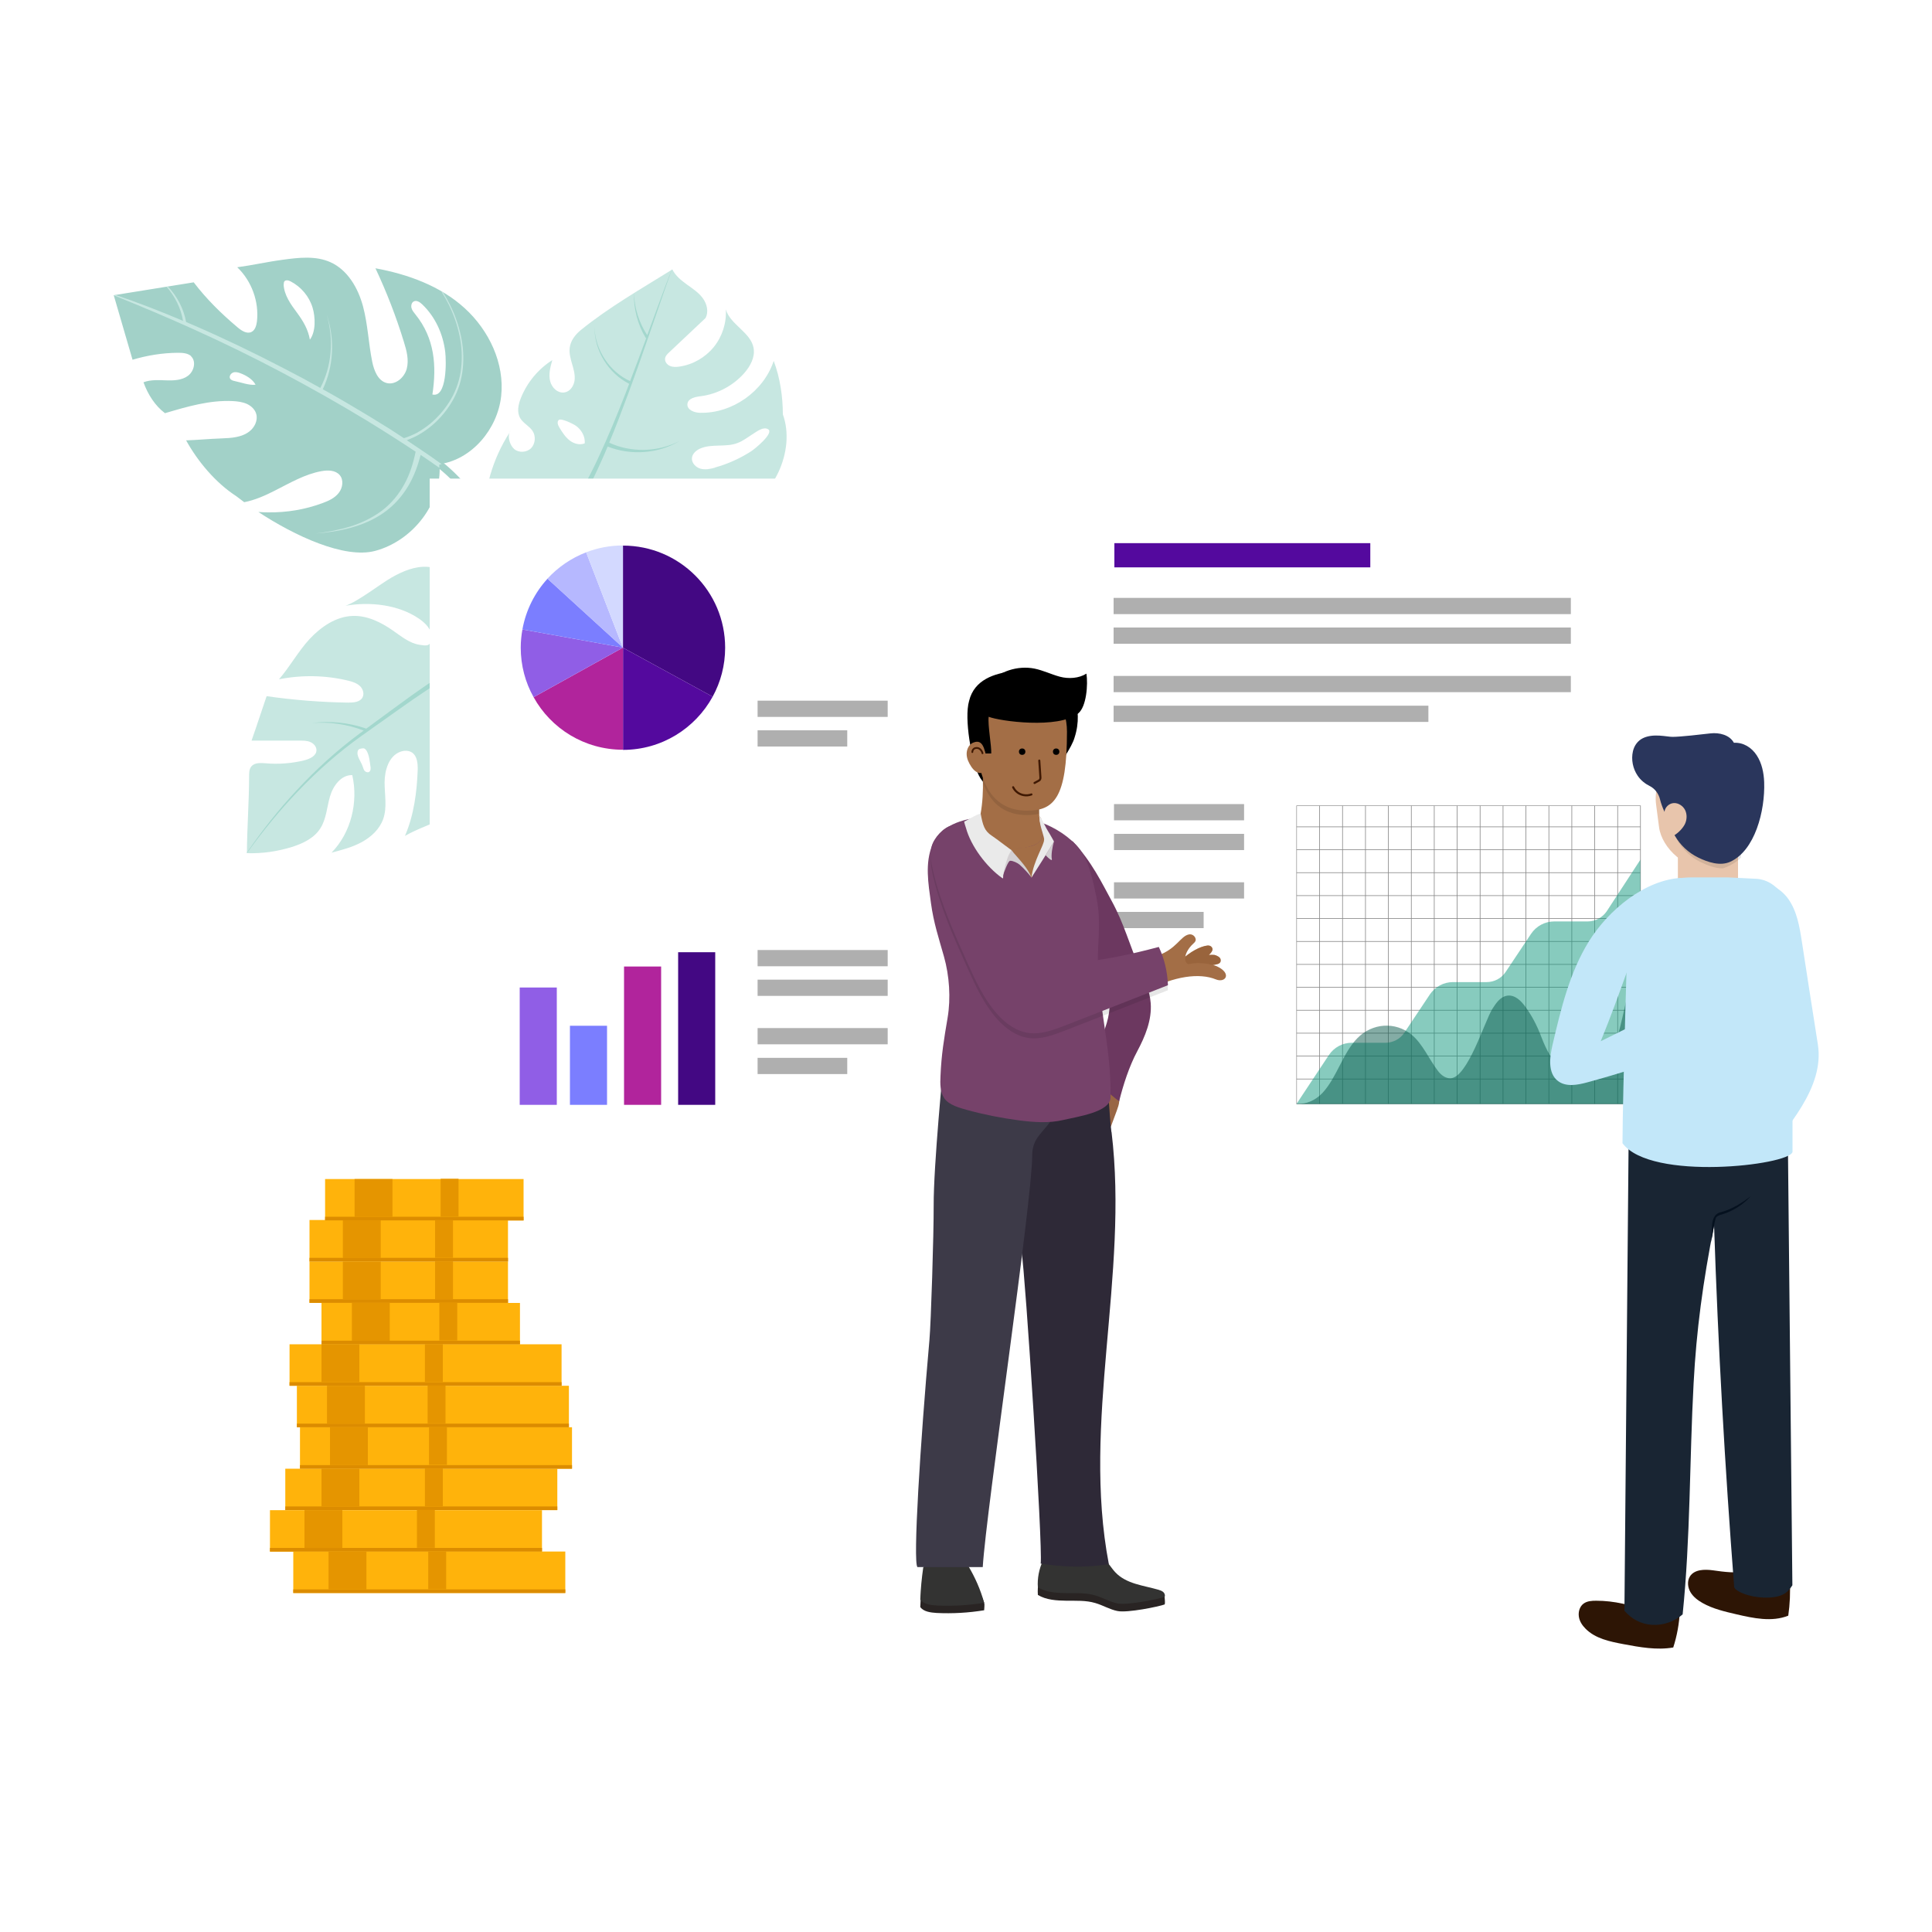 <?xml version="1.0" encoding="UTF-8"?>
<svg id="Layer_1" data-name="Layer 1" xmlns="http://www.w3.org/2000/svg" xmlns:xlink="http://www.w3.org/1999/xlink" viewBox="0 0 150 150">
  <defs>
    <style>
      .cls-1 {
        stroke-width: .16px;
      }

      .cls-1, .cls-2 {
        fill: none;
        stroke: #3f1802;
        stroke-linecap: round;
        stroke-linejoin: round;
      }

      .cls-3 {
        opacity: .1;
      }

      .cls-4 {
        fill: #05111f;
      }

      .cls-5 {
        fill: #eaeaea;
      }

      .cls-6 {
        fill: #e8c5ac;
      }

      .cls-7 {
        fill: #e59500;
      }

      .cls-8 {
        fill: #ffb30b;
      }

      .cls-9 {
        fill: #6c3860;
      }

      .cls-10 {
        fill: #905ee6;
      }

      .cls-11 {
        fill: #b6b8ff;
      }

      .cls-12 {
        fill: #99643c;
      }

      .cls-13 {
        fill: #964;
      }

      .cls-14 {
        fill: #333332;
      }

      .cls-15 {
        fill: #b1249c;
      }

      .cls-16 {
        fill: #c2e7f9;
      }

      .cls-17 {
        fill: #dc8c00;
      }

      .cls-18 {
        fill: #d3cfd2;
      }

      .cls-19 {
        fill: #afafaf;
      }

      .cls-20 {
        fill: #d3d9ff;
      }

      .cls-21, .cls-22 {
        fill: #11997f;
      }

      .cls-23 {
        fill: #430883;
      }

      .cls-24 {
        fill: #0f8972;
      }

      .cls-25 {
        fill: #192533;
      }

      .cls-26 {
        fill: #a36e46;
      }

      .cls-27 {
        fill: #70c1b2;
      }

      .cls-28 {
        fill: #878787;
      }

      .cls-29 {
        fill: #292423;
      }

      .cls-30 {
        fill: #2a365c;
      }

      .cls-31 {
        fill: #2d1505;
      }

      .cls-32 {
        fill: #3d3a48;
      }

      .cls-33 {
        fill: #2e2937;
      }

      .cls-34 {
        fill: #54099e;
      }

      .cls-35 {
        fill: #76426a;
      }

      .cls-36 {
        fill: #7b7eff;
      }

      .cls-37 {
        opacity: .2;
      }

      .cls-38 {
        opacity: .3;
      }

      .cls-39 {
        opacity: .39;
      }

      .cls-40 {
        fill: #fff;
        filter: url(#drop-shadow-12);
      }

      .cls-22, .cls-41 {
        opacity: .5;
      }

      .cls-41 {
        fill: #0a5b4c;
      }

      .cls-2 {
        stroke-width: .14px;
      }
    </style>
    <filter id="drop-shadow-12" filterUnits="userSpaceOnUse">
      <feOffset dx=".73" dy=".97"/>
      <feGaussianBlur result="blur" stdDeviation="1.22"/>
      <feFlood flood-color="#000" flood-opacity=".25"/>
      <feComposite in2="blur" operator="in"/>
      <feComposite in="SourceGraphic"/>
    </filter>
  </defs>
  <g class="cls-39">
    <path class="cls-24" d="m35.85,50.22l.32-.45c2.12,1.54,3.92,3.54,5.26,5.81.13-6.52,1.32-11.1,2.59-15.93l.14-.55.53.14-.14.55c-1.32,5.03-2.56,9.78-2.58,16.76.73,1.41,1.29,2.91,1.65,4.44,2.47,8.35,4.46,16.93,5.91,25.52l-.54.09c-1.45-8.57-3.43-17.13-5.89-25.46h0s0-.02,0-.02c-.26-1.12-.64-2.22-1.11-3.28.14,7.66,1.69,16.99,4.86,29.18l-.53.14c-3.34-12.87-4.9-22.55-4.89-30.48-1.34-2.54-3.26-4.79-5.58-6.47Z"/>
    <path class="cls-38" d="m41.42,56.69c-1.34-2.54-3.26-4.79-5.58-6.47l.32-.45c.64.47,1.26.98,1.84,1.53,0,.01,0,.02-.01.03.03,0,.05.02.08.03,1.3,1.24,2.44,2.67,3.36,4.22,0-.32.02-.63.03-.94.35.79.53,1.66.51,2.53-.02.74-.2,1.46-.49,2.13-.04-.89-.05-1.76-.05-2.61Z"/>
    <path class="cls-24" d="m46.97,87.28c.05-.01.17-.06.21-.23.14-.66-.13-11.13-1.86-22.51-1.01-6.62-2.32-12.3-3.9-16.88-1.97-5.71-4.37-9.68-7.12-11.82l-.34.44c6.09,4.73,9.24,17.99,10.81,28.28,1.76,11.56,1.97,21.89,1.88,22.39.01-.06.07-.16.19-.19l.14.53Z"/>
    <path class="cls-38" d="m40.05,44.16c-.17.09-.35.14-.54.16-.67-1.54-1.41-2.96-2.21-4.22.02-.29.05-.57.09-.86.95,1.38,1.84,3.02,2.66,4.92Z"/>
    <path class="cls-37" d="m43.64,41.11c.12-.16.2-.34.13-.52.08-.31.16-.62.25-.94l.14-.55.53.14-.14.55c-.46,1.75-.91,3.46-1.3,5.25-.07-.05-.15-.11-.21-.17-.1-.09-.18-.19-.25-.3.26-1.17.55-2.32.85-3.47Z"/>
    <path class="cls-24" d="m14.83,27.66c.43.4.23,1.18-.24,1.52-.47.35-1.11.37-1.69.35-.59-.02-1.21-.06-1.76.15.33.92.89,1.82,1.67,2.4,1.72-.51,3.48-1.03,5.27-.94.37.02.75.07,1.09.22.34.16.64.44.73.8.13.49-.14,1.03-.54,1.34-.61.47-1.42.51-2.19.54-.9.03-1.81.12-2.72.15.91,1.65,2.3,3.3,3.89,4.33.19.15.4.31.62.47.84-.16,1.66-.53,2.4-.91,1.17-.59,2.32-1.27,3.6-1.5.5-.09,1.08-.08,1.41.3.33.38.24,1-.07,1.39-.31.4-.79.62-1.26.79-1.34.5-2.78.74-4.22.72-.25,0-.51-.01-.76-.03,2.81,1.85,6.69,3.66,9.07,3.02,2.92-.78,5.22-3.72,4.99-6.73,2.53-.36,4.51-2.74,4.79-5.28.28-2.54-.94-5.11-2.83-6.83-1.89-1.73-4.42-2.64-6.93-3.1.87,1.85,1.61,3.76,2.21,5.72.21.67.4,1.39.22,2.08-.18.68-.87,1.28-1.55,1.11-.68-.17-.99-.96-1.13-1.65-.29-1.43-.34-2.91-.72-4.32s-1.19-2.81-2.52-3.41c-1.15-.52-2.48-.36-3.72-.19-1.21.16-2.32.42-3.52.58,1.12,1.07,1.7,2.67,1.53,4.2-.04.32-.14.68-.42.82-.36.18-.77-.09-1.08-.35-1.26-1.06-2.41-2.19-3.41-3.5-2.07.33-4.14.67-6.21,1,.46,1.58,1,3.43,1.46,5.01,1.14-.34,2.32-.53,3.51-.54.37,0,.78.02,1.05.27Zm18.74,2.98c.34-2.24.18-4.37-1.31-6.22-.12-.15-.26-.31-.31-.5-.05-.19,0-.43.18-.52.22-.11.47.06.65.23,1.02.97,1.63,2.32,1.79,3.72.08.68.14,3.55-.99,3.28Zm-11.54-8.55c0-.08,0-.16.04-.23.1-.15.33-.1.5-.01.81.42,1.44,1.17,1.7,2.04.22.73.26,1.85-.21,2.48-.14-.8-.52-1.44-1-2.09-.49-.66-1-1.37-1.04-2.19Zm-3.95,6.84c.18-.07.38-.03.56.04.45.16.98.47,1.2.9-.48.06-1.12-.18-1.6-.28-.14-.03-.29-.07-.37-.19-.1-.16.03-.39.2-.46Z"/>
    <g>
      <path class="cls-27" d="m39.65,33.43c-.04.06-.07.11-.11.17.03-.06.06-.12.11-.17Z"/>
      <path class="cls-27" d="m38.19,42.9c.51.67,1.52,1.02,2.23.57.53-.34.74-.99,1.01-1.55.35-.73.85-1.39,1.46-1.92.17-.15.37-.3.6-.34.23-.04.5.06.57.28.1.29-.15.57-.36.79-.45.47-.81,1.05-.92,1.7-.1.64.07,1.35.55,1.8.49.46,1.21.58,1.89.62,2.13.14,4.22-.44,6.23-1.14,2.23-.77,4.31-1.97,6.1-3.5,1.17-1,2.23-2.16,2.89-3.56.65-1.39.86-3.04.34-4.48,0-1.38-.22-2.86-.71-4.15-.78,2.37-3.21,4.08-5.7,4.03-.46,0-1.04-.23-1-.68.04-.44.61-.56,1.05-.61,1.29-.17,2.51-.82,3.37-1.8.47-.54.84-1.23.72-1.93-.21-1.23-1.81-1.81-2.16-3.01.07,1.04-.27,2.1-.93,2.92-.66.81-1.62,1.37-2.66,1.52-.25.04-.52.05-.75-.05-.23-.1-.42-.35-.37-.6.03-.19.18-.33.32-.46.94-.88,1.87-1.77,2.81-2.65.27-.48.12-1.1-.2-1.54-.32-.44-.79-.75-1.24-1.07-.44-.32-.89-.68-1.13-1.17-2.38,1.48-4.93,2.94-7.1,4.7-.44.36-.81.84-.87,1.4-.05.42.07.84.19,1.25.12.41.24.83.19,1.25-.05.42-.32.85-.74.94-.53.12-1.04-.35-1.16-.88-.13-.52.02-1.1.17-1.62-1.09.69-1.95,1.73-2.43,2.92-.21.51-.34,1.11-.06,1.59.24.4.71.61.96.99.26.4.22.98-.11,1.33-.33.34-.94.39-1.31.08-.32-.27-.53-.89-.37-1.28-1.32,2.04-2.02,4.47-1.98,6.9.01.84.13,1.73.64,2.4Zm17.32-6.59c-.36.1-.75.18-1.12.08-.36-.1-.69-.43-.67-.81.02-.34.32-.61.63-.75.9-.4,1.98-.08,2.9-.43.42-.15.77-.43,1.15-.67.38-.24.87-.63,1.24-.4.47.29-1.02,1.52-1.34,1.72-.86.55-1.81.98-2.8,1.25Zm-4.52,2.65c.16-.5.71-.79,1.23-.82.52-.03,1.03.15,1.53.31.5.16,1.02.32,1.54.24.21-.03.41-.1.61-.13.21-.04.42-.04.61.05.36.17.41.61.07.84-.23.16-.55.17-.8.32-.82.47-1.68.78-2.63.85-.54.04-1.11,0-1.57-.29-.46-.28-.77-.86-.61-1.38Zm-7.62-6.35c.19-.17,1.13.3,1.33.44.44.3.74.83.7,1.37-.39.16-.85.03-1.18-.23-.33-.26-.56-.62-.78-.98-.12-.19-.22-.45-.06-.6Z"/>
    </g>
    <path class="cls-27" d="m19.17,66.24c1.18.04,2.36-.13,3.49-.48.86-.27,1.74-.69,2.22-1.46.46-.73.5-1.64.74-2.46.24-.83.87-1.69,1.73-1.66.48,2.1-.1,4.48-1.61,6.02.8-.21,1.62-.42,2.35-.82.73-.4,1.38-1,1.66-1.79.32-.9.11-1.88.11-2.83,0-.95.32-2.05,1.21-2.39.29-.11.64-.12.91.05.41.27.46.85.45,1.34-.06,1.74-.3,3.55-.99,5.14.99-.57,2.1-.91,3.11-1.43,1.01-.53,1.98-1.33,2.29-2.43.39-1.38-.32-2.9.05-4.28.08-.3.31-.64.61-.59.23.04.35.28.44.49.69,1.81.48,3.93-.55,5.56,2.42-.7,4.25-3.06,4.33-5.58s-1.6-4.99-3.97-5.84c1.24-2.9-.55-4.47-1.3-5.09-.96-.79-2-1.61-3.24-1.7-.99-.07-1.95.34-2.81.83-.86.49-2.63,1.88-3.58,2.19,1.92-.33,4.11-.09,5.72,1.01.49.34.98.82.96,1.42-.03.79-.43.67-.93.6-.78-.12-1.42-.66-2.07-1.11-.92-.64-1.99-1.17-3.11-1.13-1.3.04-2.46.84-3.35,1.79-.88.95-1.53,2.15-2.38,3.13,1.76-.35,3.6-.32,5.35.1.32.08.66.18.91.4s.38.6.23.9c-.19.37-.69.41-1.11.41-2.12-.03-4.24-.2-6.34-.5-.41,1.19-.75,2.26-1.17,3.45,1.25,0,2.49,0,3.74,0,.28,0,.57,0,.82.11.26.11.48.35.48.63,0,.44-.51.68-.94.79-.98.24-2,.32-3.01.23-.39-.03-.86-.06-1.11.25-.16.2-.17.48-.17.73,0,1.99-.16,4.01-.17,6Zm8.63-7.98c.05-.13.23-.14.37-.16s.24.1.31.22c.19.35.22.77.28,1.17.03.16.03.37-.12.45-.1.05-.24,0-.32-.08-.08-.09-.11-.2-.15-.32-.13-.42-.54-.86-.38-1.27Z"/>
    <path class="cls-27" d="m8.97,22.9c1.77.6,3.52,1.28,5.24,2.01-.16-.97-.62-1.9-1.28-2.65.03,0,.07-.01.1-.02.72.76,1.23,1.72,1.42,2.76.24.1.48.21.72.31,2.32,1.01,4.6,2.11,6.85,3.28.96.49,1.91,1,2.85,1.53.44-.84.71-1.77.79-2.73.09-.99-.02-2.01-.29-2.97.31.95.46,1.97.4,2.98-.05.97-.29,1.94-.71,2.82,1.21.67,2.4,1.37,3.59,2.09.54.33,1.08.67,1.62,1,.36.23.73.47,1.09.71.36-.11.7-.26,1.03-.43.36-.21.71-.44,1.03-.71.64-.54,1.19-1.19,1.61-1.92.42-.73.68-1.54.77-2.38.1-.84.05-1.69-.12-2.51-.17-.83-.45-1.63-.82-2.39-.18-.36-.38-.71-.59-1.05.04.03.09.05.13.08.19.3.37.62.53.94.38.76.67,1.57.85,2.41.18.84.24,1.7.15,2.55-.08.85-.34,1.69-.76,2.44-.42.75-.97,1.42-1.63,1.98-.33.28-.68.52-1.06.74-.29.16-.59.29-.9.41.09.06.18.12.27.18.53.35,1.05.71,1.57,1.06l.87.62c-.06.01-.12.02-.19.03,0,.08.01.17.01.25-.48-.34-.96-.67-1.45-1-.22.84-.52,1.67-.97,2.42-.48.81-1.13,1.53-1.9,2.07-.77.54-1.64.91-2.54,1.16-.9.25-1.82.38-2.74.45.92-.11,1.83-.28,2.71-.55.88-.28,1.71-.68,2.44-1.23.72-.55,1.31-1.26,1.74-2.06.43-.78.69-1.64.87-2.51-1.26-.84-2.54-1.65-3.83-2.44-2.16-1.31-4.36-2.55-6.59-3.73-2.23-1.18-4.51-2.29-6.81-3.33-2.05-.93-4.12-1.8-6.21-2.64.04,0,.07-.01.11-.02Z"/>
    <path class="cls-21" d="m19.17,66.2s0,0,0-.01c1.17-1.69,2.45-3.32,3.86-4.83,1.49-1.61,3.12-3.1,4.88-4.4l.33-.24c-1.28-.49-2.68-.7-4.06-.58,1.42-.19,2.89-.05,4.26.43l2.12-1.56c.88-.65,1.77-1.29,2.68-1.91.91-.62,1.85-1.2,2.82-1.72.59-.32,1.2-.61,1.82-.87-.04.1-.08.2-.12.31.08.03.17.06.25.1-.6.25-1.19.52-1.76.81-.8.41-1.57.86-2.33,1.34.73.94,1.21,2.07,1.4,3.24.21,1.27.08,2.59-.4,3.77.43-1.2.49-2.51.23-3.74-.24-1.14-.75-2.22-1.5-3.1-.07.05-.14.09-.21.14-.91.6-1.81,1.22-2.7,1.86l-2.68,1.9c-1.78,1.27-3.42,2.72-4.93,4.3-1.43,1.49-2.73,3.09-3.94,4.77Z"/>
    <path class="cls-21" d="m44.05,40.25c.04-.1.05-.21.01-.31-.03-.07-.07-.13-.13-.17.03-.03.05-.05.08-.08.15-.16.29-.33.42-.52.27-.36.51-.75.74-1.14.46-.79.87-1.61,1.26-2.44.78-1.67,1.48-3.37,2.15-5.09.09-.23.18-.47.27-.7-.81-.41-1.48-1.05-1.95-1.81-.49-.79-.76-1.71-.74-2.63.01.92.32,1.82.83,2.57.48.72,1.16,1.31,1.93,1.66.43-1.12.85-2.24,1.26-3.36l-.04.02c-.64-1.06-.96-2.31-.92-3.53,0,0,0,0,0,0,.03,1.18.39,2.33,1.03,3.3.09-.23.17-.47.26-.7l.96-2.6c.16-.43.32-.86.49-1.29.07-.17.14-.35.21-.52,0,0,0,0,0,0,0,0,0,.01,0,.02-.07.17-.13.34-.19.52-.16.43-.31.87-.46,1.3l-.9,2.61c-.6,1.74-1.21,3.49-1.85,5.22-.47,1.27-.95,2.54-1.47,3.79,1.68.78,3.76.75,5.46-.13-1.64.98-3.76,1.15-5.58.43-.15.35-.3.71-.46,1.06-.38.85-.77,1.68-1.22,2.5-.22.39-.45.78-.71,1.15-.06.24-.06.5-.02.76.05.29.17.58.34.83.17.25.39.45.66.6.27.15.57.25.88.33.62.16,1.27.24,1.91.26.65.01,1.3-.04,1.94-.17-.63.17-1.28.27-1.93.29-.66.02-1.31-.03-1.96-.15-.32-.06-.65-.15-.96-.3-.15-.07-.3-.17-.44-.28-.14-.11-.26-.24-.36-.38-.21-.28-.35-.61-.42-.95-.02-.09-.04-.19-.04-.29-.02.02-.04.04-.06.07-.09.1-.18.19-.27.28Z"/>
  </g>
  <g>
    <rect class="cls-40" x="32.63" y="36.19" width="101.01" height="57.24"/>
    <rect class="cls-34" x="86.52" y="42.17" width="19.87" height="1.88"/>
    <rect class="cls-19" x="58.82" y="73.76" width="10.1" height="1.26"/>
    <rect class="cls-19" x="58.82" y="76.06" width="10.1" height="1.26"/>
    <rect class="cls-19" x="58.82" y="79.82" width="10.1" height="1.26"/>
    <rect class="cls-19" x="58.82" y="82.13" width="6.96" height="1.26"/>
    <g>
      <path class="cls-23" d="m55.33,54.09c.62-1.13.97-2.43.97-3.8,0-4.38-3.55-7.93-7.93-7.93v7.93l6.96,3.8Z"/>
      <path class="cls-34" d="m55.33,54.09l-6.96-3.8v7.93c3,0,5.61-1.67,6.96-4.13Z"/>
      <path class="cls-15" d="m41.43,54.13c1.35,2.44,3.95,4.08,6.94,4.08v-7.93l-6.94,3.85Z"/>
      <path class="cls-10" d="m40.56,48.87c-.08.46-.13.93-.13,1.41,0,1.4.36,2.71,1,3.85l6.94-3.85-7.81-1.41Z"/>
      <path class="cls-36" d="m40.56,48.87l7.81,1.41-5.86-5.35c-.99,1.08-1.68,2.44-1.95,3.94Z"/>
      <path class="cls-11" d="m42.5,44.93l5.86,5.35-2.85-7.4c-1.16.45-2.18,1.15-3.01,2.05Z"/>
      <path class="cls-20" d="m48.36,50.28v-7.93c-1.01,0-1.97.19-2.85.53l2.85,7.4Z"/>
    </g>
    <g>
      <rect class="cls-10" x="40.35" y="76.67" width="2.88" height="9.11"/>
      <rect class="cls-36" x="44.25" y="79.64" width="2.88" height="6.14"/>
      <rect class="cls-15" x="48.45" y="75.04" width="2.88" height="10.74"/>
      <rect class="cls-23" x="52.65" y="73.93" width="2.88" height="11.85"/>
    </g>
    <rect class="cls-19" x="58.82" y="54.4" width="10.1" height="1.26"/>
    <rect class="cls-19" x="58.82" y="56.7" width="6.96" height="1.26"/>
    <rect class="cls-19" x="86.46" y="46.42" width="35.5" height="1.26"/>
    <rect class="cls-19" x="86.46" y="48.72" width="35.5" height="1.26"/>
    <rect class="cls-19" x="86.46" y="52.48" width="35.5" height="1.26"/>
    <rect class="cls-19" x="86.46" y="54.79" width="24.44" height="1.26"/>
    <g>
      <g>
        <rect class="cls-28" x="102.43" y="62.56" width=".05" height="23.14"/>
        <rect class="cls-28" x="104.21" y="62.56" width=".05" height="23.14"/>
        <rect class="cls-28" x="105.99" y="62.56" width=".05" height="23.14"/>
        <rect class="cls-28" x="107.77" y="62.56" width=".05" height="23.14"/>
        <rect class="cls-28" x="109.55" y="62.56" width=".05" height="23.14"/>
        <rect class="cls-28" x="111.33" y="62.56" width=".05" height="23.14"/>
        <rect class="cls-28" x="113.11" y="62.56" width=".05" height="23.14"/>
        <rect class="cls-28" x="114.89" y="62.56" width=".05" height="23.14"/>
        <rect class="cls-28" x="116.67" y="62.56" width=".05" height="23.14"/>
        <rect class="cls-28" x="118.45" y="62.56" width=".05" height="23.14"/>
        <rect class="cls-28" x="120.23" y="62.56" width=".05" height="23.14"/>
        <rect class="cls-28" x="122.01" y="62.56" width=".05" height="23.14"/>
        <rect class="cls-28" x="123.79" y="62.56" width=".05" height="23.14"/>
        <rect class="cls-28" x="125.57" y="62.56" width=".05" height="23.14"/>
        <rect class="cls-28" x="100.67" y="83.75" width="26.7" height=".05"/>
        <rect class="cls-28" x="100.67" y="81.97" width="26.7" height=".05"/>
        <rect class="cls-28" x="100.67" y="80.19" width="26.7" height=".05"/>
        <rect class="cls-28" x="100.67" y="78.41" width="26.7" height=".05"/>
        <rect class="cls-28" x="100.67" y="76.63" width="26.7" height=".05"/>
        <rect class="cls-28" x="100.67" y="74.85" width="26.7" height=".05"/>
        <rect class="cls-28" x="100.67" y="73.07" width="26.7" height=".05"/>
        <rect class="cls-28" x="100.67" y="71.29" width="26.7" height=".05"/>
        <rect class="cls-28" x="100.67" y="69.51" width="26.7" height=".05"/>
        <rect class="cls-28" x="100.67" y="67.73" width="26.7" height=".05"/>
        <rect class="cls-28" x="100.67" y="65.95" width="26.7" height=".05"/>
        <rect class="cls-28" x="100.67" y="64.17" width="26.7" height=".05"/>
        <path class="cls-28" d="m127.39,85.72h-26.74v-23.18h26.74v23.18Zm-26.7-.05h26.65v-23.09h-26.65v23.09Z"/>
      </g>
      <path class="cls-22" d="m127.37,66.73l-2.61,4c-.33.5-.89.81-1.49.81h-2.61c-.71,0-1.38.36-1.78.95l-1.98,2.97c-.33.5-.89.79-1.48.79h-2.62c-.71,0-1.38.36-1.78.95l-1.98,2.97c-.33.5-.89.79-1.48.79h-2.61c-.72,0-1.38.36-1.78.96l-2.51,3.79h26.7v-18.97Z"/>
      <path class="cls-41" d="m127.37,73.49c-.66.93-1.41,7.03-2.47,8.75-.65,1.05-1.83,1.34-2.87,1.06-.64-.18-1.5-.52-2.36-2.79-.33-.88-.77-1.73-1.32-2.45-.4-.53-.94-.93-1.54-.7-.4.15-.69.57-.95.98-.6.97-1.93,5.37-3.26,5.38-.36,0-.69-.23-.94-.55-.71-.92-1.2-2.13-2.07-2.84-1.26-1.03-3.05-.91-4.21.28-.56.57-.97,1.35-1.36,2.11s-.79,1.54-1.34,2.13c-.55.59-1.27.89-2,.86h26.7s0-12.21,0-12.21Z"/>
    </g>
    <rect class="cls-19" x="86.49" y="62.43" width="10.1" height="1.26"/>
    <rect class="cls-19" x="86.49" y="64.74" width="10.1" height="1.26"/>
    <rect class="cls-19" x="86.49" y="68.5" width="10.1" height="1.26"/>
    <rect class="cls-19" x="86.49" y="70.8" width="6.96" height="1.26"/>
    <rect class="cls-19" x="86.49" y="74.27" width="6.96" height="1.26"/>
  </g>
  <g>
    <rect class="cls-8" x="22.77" y="120.46" width="21.12" height="3.22"/>
    <rect class="cls-17" x="22.77" y="123.4" width="21.12" height=".28"/>
    <rect class="cls-8" x="20.96" y="117.25" width="21.12" height="3.22"/>
    <rect class="cls-17" x="20.96" y="120.18" width="21.12" height=".28"/>
    <rect class="cls-8" x="22.15" y="114.03" width="21.12" height="3.22"/>
    <rect class="cls-17" x="22.15" y="116.96" width="21.12" height=".28"/>
    <rect class="cls-8" x="23.29" y="110.81" width="21.12" height="3.22"/>
    <rect class="cls-17" x="23.29" y="113.75" width="21.12" height=".28"/>
    <rect class="cls-8" x="23.05" y="107.59" width="21.12" height="3.22"/>
    <rect class="cls-17" x="23.05" y="110.53" width="21.12" height=".28"/>
    <rect class="cls-8" x="22.48" y="104.37" width="21.12" height="3.22"/>
    <rect class="cls-17" x="22.48" y="107.31" width="21.12" height=".28"/>
    <rect class="cls-8" x="24.96" y="101.16" width="15.41" height="3.22"/>
    <rect class="cls-17" x="24.96" y="104.09" width="15.41" height=".28"/>
    <rect class="cls-8" x="24.03" y="97.94" width="15.41" height="3.22"/>
    <rect class="cls-17" x="24.03" y="100.87" width="15.41" height=".28"/>
    <rect class="cls-8" x="24.03" y="94.72" width="15.41" height="3.22"/>
    <rect class="cls-17" x="24.03" y="97.66" width="15.41" height=".28"/>
    <rect class="cls-8" x="25.24" y="91.54" width="15.41" height="3.22"/>
    <rect class="cls-17" x="25.24" y="94.47" width="15.41" height=".28"/>
    <rect class="cls-7" x="27.53" y="91.54" width="2.94" height="2.94"/>
    <rect class="cls-7" x="26.62" y="94.74" width="2.94" height="2.94"/>
    <rect class="cls-7" x="26.62" y="97.95" width="2.94" height="2.94"/>
    <rect class="cls-7" x="27.32" y="101.16" width="2.94" height="2.94"/>
    <rect class="cls-7" x="24.96" y="104.37" width="2.94" height="2.94"/>
    <rect class="cls-7" x="25.39" y="107.59" width="2.94" height="2.94"/>
    <rect class="cls-7" x="25.62" y="110.81" width="2.94" height="2.94"/>
    <rect class="cls-7" x="24.96" y="114.03" width="2.94" height="2.94"/>
    <rect class="cls-7" x="23.64" y="117.25" width="2.94" height="2.94"/>
    <rect class="cls-7" x="25.51" y="120.46" width="2.94" height="2.94"/>
    <rect class="cls-7" x="34.21" y="91.52" width="1.39" height="2.94"/>
    <rect class="cls-7" x="33.78" y="94.72" width="1.39" height="2.94"/>
    <rect class="cls-7" x="33.78" y="97.93" width="1.39" height="2.94"/>
    <rect class="cls-7" x="34.11" y="101.14" width="1.39" height="2.94"/>
    <rect class="cls-7" x="32.99" y="104.36" width="1.39" height="2.94"/>
    <rect class="cls-7" x="33.2" y="107.57" width="1.39" height="2.94"/>
    <rect class="cls-7" x="33.31" y="110.79" width="1.39" height="2.94"/>
    <rect class="cls-7" x="32.99" y="114.01" width="1.39" height="2.94"/>
    <rect class="cls-7" x="32.37" y="117.23" width="1.39" height="2.94"/>
    <rect class="cls-7" x="33.25" y="120.45" width="1.39" height="2.94"/>
  </g>
  <g>
    <rect class="cls-23" x="134.31" y="69.52" width="2.36" height="40.08"/>
    <path class="cls-16" d="m135.77,68.7c1.07-.49,2.39.13,3.07,1.09s.88,2.17,1.06,3.34c.41,2.66.82,5.32,1.24,7.97.52,3.35-2.37,6.4-4.43,9.09-1.18-5.68-1.89-11.5-1.79-17.3.02-1.29.2-3.08.86-4.19Z"/>
    <path class="cls-31" d="m125.99,124.51c-.68-.15-1.37-.23-2.06-.23-.35,0-.71.02-.99.23-.29.22-.41.62-.36.99s.26.69.52.95c.76.77,1.88,1,2.94,1.2,1.28.24,2.59.48,3.87.26.29-.89.47-1.88.51-2.82-1.52-.11-2.95-.25-4.43-.58Z"/>
    <path class="cls-31" d="m135.51,121.96c-.62.22-1.68.08-2.51-.04-.65-.09-1.45-.08-1.8.48-.22.36-.17.85.05,1.22s.57.63.94.84c.8.45,1.71.66,2.61.87,1.33.31,2.77.62,4.04.11.13-.89.17-1.83.12-2.73-1.23-.16-2.29-1.18-3.45-.76Z"/>
    <path class="cls-25" d="m126.44,89.19c-.11,11.96-.21,23.91-.32,35.87.57.65,1.27,1.03,2.13,1.09s1.74-.24,2.39-.81c.61-5.94.53-11.96.85-17.92.22-4.16.72-7.85,1.59-12.28.31,9.35.84,18.73,1.56,28.06.02.3,1.11.84,2.49.84s1.73-.51,2.03-.96l-.35-34.49-12.38.61Z"/>
    <path class="cls-4" d="m132.84,96.45c.14-.92-.16-2.18.83-2.35.83-.24,1.57-.7,2.26-1.23-.58.65-1.36,1.15-2.21,1.41-.21.06-.41.12-.5.27-.18.58-.22,1.28-.38,1.89h0Z"/>
    <rect class="cls-6" x="130.27" y="65.44" width="4.67" height="6.53"/>
    <rect class="cls-6" x="128.66" y="58.31" width="7.37" height="9.13" rx="3.69" ry="3.69" transform="translate(271.72 108.08) rotate(172.56)"/>
    <path class="cls-16" d="m125.97,88.76c2.2,2.97,12.94,1.71,13.2.68v-17.39c0-2.06-1.25-3.75-2.82-3.82l-2.21-.11h-2.79c-.9,0-1.79.17-2.63.53-.1.04-.18.08-.25.12-1.1.58-2.1,1.41-2.08,2.96,0,0-.41,13.16-.42,17.04Z"/>
    <path class="cls-3" d="m135.2,65.66c-.11-.06-.22-.12-.34-.17-.2-.08-.42-.12-.63-.17-.22-.05-.44-.11-.66-.13-.22-.02-.45-.02-.68-.02-.48,0-.96.04-1.44.03-.41,0-.82-.07-1.24-.09,0,.04,0,.09.01.11.42.74,1.07,1.35,1.83,1.72.52.25,1.13.48,1.7.48.55-.17,1.03-.46,1.43-.84v-.92Z"/>
    <path class="cls-30" d="m130.02,64.86c.42.74,1.07,1.35,1.83,1.72s1.7.68,2.48.33c1.92-.86,2.72-3.95,2.64-6.19-.03-.73-.18-1.47-.58-2.08s-1.04-1.01-1.77-.97c-.33-.61-1.13-.81-1.82-.73s-2.32.27-2.95.27c-.44,0-1.48-.29-2.29.1-.41.2-.68.58-.78,1.02-.15.65,0,1.36.37,1.9.23.34.56.61.92.79.41.2.7.59.81,1.03.08.33.2.65.35.98.04-.36.36-.66.72-.68s.72.22.88.54.15.73,0,1.06-.51.7-.82.89Z"/>
    <path class="cls-16" d="m129.33,78.34l-5.05,2.5c1.6-3.91,2.47-6.87,4.07-10.78.82-.19,1.86-1.13,2.2-1.9-2.84.14-5.69,2.51-7.19,4.93s-2.17,5.25-2.82,8.02c-.23.98-.38,2.21.42,2.82.63.48,1.52.31,2.29.1,2.47-.67,4.91-1.45,7.3-2.35-.47-.99-1.14-2.25-1.22-3.34Z"/>
  </g>
  <g>
    <path class="cls-13" d="m86.24,87.49c.15-.41.3-.82.46-1.24.09-.25.18-.49.2-.76s-.05-.54-.24-.72c-.57-.56-.85.11-.86.58-.01.72.15,1.47.44,2.13Z"/>
    <path class="cls-29" d="m71.68,122.28c-.12.83-.2,1.66-.23,2.49.26.37.82.43,1.27.46,1.23.06,2.47-.01,3.69-.21,0-.15.05-.42,0-.58-.27-.83-.79-1.54-1.24-2.29-.35-.58-1.17-.69-1.85-.61s-1.21.22-1.64.74Z"/>
    <path class="cls-29" d="m80.97,121.77c-.3.64-.44,1.36-.39,2.06.64.39,1.45.44,2.21.45s1.52-.04,2.25.18c.59.17,1.12.5,1.72.62.78.16,3.23-.35,3.66-.51.06-.12,0-.46,0-.58,0-.14-.33.07-.47.03-.59-.17-1.19-.28-1.78-.46s-1.16-.45-1.58-.9c-.31-.33-.53-.75-.88-1.02-.61-.48-1.46-.44-2.22-.38-.87.06-1.71.2-2.52.51Z"/>
    <path class="cls-14" d="m71.68,121.7c-.12.83-.2,1.66-.23,2.49.26.37.82.43,1.27.46,1.23.06,2.47-.01,3.69-.21-.28-1.01-.7-1.97-1.24-2.87-.35-.58-1.17-.69-1.85-.61s-1.21.22-1.64.74Z"/>
    <path class="cls-14" d="m80.97,121.18c-.3.64-.44,1.36-.39,2.06.64.39,1.45.44,2.21.45s1.52-.04,2.25.18c.59.17,1.12.5,1.72.62.78.16,3.23-.35,3.66-.51.06-.12,0-.28-.1-.37s-.24-.14-.37-.18c-.59-.17-1.19-.28-1.78-.46s-1.16-.45-1.58-.9c-.31-.33-.53-.75-.88-1.02-.61-.48-1.46-.44-2.22-.38-.87.06-1.71.2-2.52.51Z"/>
    <path class="cls-33" d="m86.3,87.89c1.35,11.14-2.32,22.53-.21,33.55-1.74.29-3.54.23-5.29-.04.17-1.4-1.2-22.58-1.48-24.16-.83-4.85,1.24-9.85.41-14.7,2.17.02,3.95.02,6.12.03.21,1.73.24,3.59.44,5.32Z"/>
    <path class="cls-32" d="m76.29,121.67h-5.06c-.36-.36.22-9.63.93-17.62.12-1.31.34-8.24.33-10.46-.01-3.12.74-10.75.81-11.51,2.09-.1,7.21.17,9.28.46.14,5.46-2.44,4.74-2.44,7.18,0,3.56-3.57,27.5-3.84,31.95Z"/>
    <path d="m82.74,52.99c-.14-.05-.42-.17-.9-.33-1.06-.36-2.22-.66-3.26-.54-1.35.16-2.94.64-3.34,2.3,0,0,0,0,0,0-.4,1.37.2,4.66.75,5.77.71,1.43,1.77.89,3.33,1.24,1.34.06,1.69.96,2.75-1.64.21-.51,1.15-1.77,1.36-2.53.77-2.37-.45-4.18-.71-4.28Z"/>
    <path class="cls-9" d="m84.45,83.49c.16-1.04.66-1.99,1.07-2.95s.75-2.01.58-3.05c-.12-.72-.48-1.38-.83-2.02-.8-1.46-1.6-2.91-2.51-4.3-.68-1.04-1.43-2.03-2.23-2.97-.14-.16-.1-.48-.1-.7,0-.32.19-.62.4-.87.3-.36.67-.67,1.1-.85s.91-.59,1.36-.45c1.48,1.57,2.26,3.23,3.01,4.6,1,1.83,1.38,3.42,2.22,5.33.37.84.75,1.7.82,2.62.1,1.31-.43,2.59-1.05,3.75s-1.08,2.59-1.4,3.87c-.73-.53-1.71-1.48-2.44-2.01Z"/>
    <g>
      <path class="cls-6" d="m94.25,74.14c-.13-.02-.26,0-.39,0,0,0,.32-.28.28-.47s-.21-.28-.4-.26c-.56.06-1.39.52-1.97,1.09-.53.53-.04.93-.04.93l2.77-.57c.25-.06.31-.22.26-.4-.04-.15-.29-.29-.51-.33Z"/>
      <path class="cls-12" d="m94.25,74.14c-.13-.02-.26,0-.39,0,0,0,.32-.28.28-.47s-.21-.28-.4-.26c-.56.06-1.39.52-1.97,1.09-.53.53-.04.93-.04.93l2.77-.57c.25-.06.31-.22.26-.4-.04-.15-.29-.29-.51-.33Z"/>
      <path class="cls-26" d="m87.57,75.53c-.04-.1-.07-.22-.09-.33.75-.36,1.55-.7,2.39-1,1.5-.54,1.77-1.51,2.43-1.65.24-.05.48.11.53.35.05.22-.19.35-.35.53-.75.85-.42,1.47-.17,1.42,1.11-.23,2.11.15,2.11.15,1.27.55.74,1.35-.02,1.04-1.28-.52-3.23-.26-5.38.88-.66-.22-1.2-.75-1.44-1.39Z"/>
    </g>
    <path class="cls-35" d="m76.49,63.44c-1.88.09-3.51.72-4.1,2.15s-.32,2.99-.11,4.53.59,2.66,1.01,4.15.54,3.23.28,4.76c-.28,1.66-.48,2.83-.55,4.51-.03.6-.04,1.24.3,1.74.36.52,1.2.74,1.81.91,1.32.36,2.66.62,4.02.8,1.12.14,2.28.23,3.38-.03s3.66-.61,3.69-1.74c.1-4.09-1.18-7.84-.96-11.65.07-1.28.14-2.58-.12-3.84-.33-1.58-.65-3.15-1.59-4.13-1.75-1.82-4.58-2.6-7.07-2.15Z"/>
    <path class="cls-3" d="m76.48,66.15c-.22-.41-.85-1.07-1.21-1.36s-.92-.38-1.38-.3c-.64.11-1.41,1-1.56,1.63s-.03,1.3.12,1.93c.58,2.46,1.62,4.78,2.66,7.09.63,1.4,1.28,2.82,2.3,3.97.65.73,1.49,1.35,2.46,1.48.96.13,1.91-.23,2.82-.58,2.66-1.04,5.33-2.08,7.99-3.13-.04-1.03-.27-2.04-.71-2.97-2.21.59-4.45,1.07-6.73,1.25-.98.08-2.08.07-2.78-.61-.41-.4-.61-.96-.8-1.5-.86-2.35-1.99-4.7-3.18-6.9Z"/>
    <path class="cls-35" d="m76.48,65.76c-.22-.41-.85-1.07-1.21-1.36s-.92-.38-1.38-.3c-.64.11-1.41,1-1.56,1.63s-.03,1.3.12,1.93c.58,2.46,1.62,4.78,2.66,7.09.63,1.4,1.28,2.82,2.3,3.97.65.73,1.49,1.35,2.46,1.48.96.13,1.91-.23,2.82-.58,2.66-1.04,5.33-2.08,7.99-3.13-.04-1.03-.27-2.04-.71-2.97-2.21.59-4.45,1.07-6.73,1.25-.98.08-2.08.07-2.78-.61-.41-.4-.61-.96-.8-1.5-.86-2.35-1.99-4.7-3.18-6.9Z"/>
    <path class="cls-26" d="m81.57,66.05c-.67-1.05-.98-2.33-.87-3.57-1.42-.54-2.97-1.52-4.39-2.06.06,2.02-.23,3.64-.89,5.13,1.44,1.09,2.89,2.07,4.49,2.93.87-.63,1.36-1.39,1.67-2.42Z"/>
    <path class="cls-3" d="m76.31,60.42c0,.12,0,.23,0,.35.36.93,1.13,2.51,3.42,2.51.35,0,.66-.03.95-.1,0-.23,0-.46.02-.69-1.42-.54-2.97-1.52-4.39-2.06Z"/>
    <path class="cls-26" d="m75.89,56.8c-.11-2.03,1.65-3.69,3.69-3.69s3.26,1.65,3.26,3.69c0,5.18-1.02,6.14-3.1,6.14-2.3,0-3.07-1.59-3.42-2.52-.32-.85-.32-1.73-.42-3.62Z"/>
    <path d="m75.86,57.67c-.4-1.28-.1-3.55.8-4.55s2.34-1.47,3.66-1.21c.68.14,1.3.45,1.97.63s1.48.13,2.06-.24c.13.82.01,2.57-.64,3.09-1.54,1.23-6.1.6-6.95.26-.08.64.23,2.28.2,2.85-.15,0-.3,0-.45,0-.27-.63-.1-.41-.64-.83Z"/>
    <path class="cls-26" d="m75.55,57.66c-.32.14-.5.51-.5.87s.16.69.35.98c.18.28.48.57.81.5.24-.05.41-.29.45-.53s-.02-.49-.08-.72c-.14-.48-.24-1.44-1.02-1.1Z"/>
    <path class="cls-35" d="m78.94,65.86c.45.05,1.3-.16,1.67-.42s.46-.99.19-1.35c1.09.24,1.96,1.28,2.17,2.38s-.29,2.29-1.21,2.92c-.73.5-1.67.63-2.54.51s-1.7-.48-2.48-.9c-.6-.32-1.18-.7-1.59-1.24-.45-.61-.64-1.42-.49-2.17.1-.49.34-.95.68-1.32.23-.25.49-.37.65-.37,0,.31.1.66.32.89.72.75,1.59.97,2.62,1.09Z"/>
    <path class="cls-26" d="m78.43,66.07c.59.66,1.18,1.33,1.66,2.07.19-.3.26-.65.4-.98.13-.31.31-.6.48-.89s.31-.6.36-.94c.05-.38-.17-.73-.26-1.1-.03-.12-.07-.26-.19-.31.03-.2-.03-.41-.17-.55.02.44.09.81.22,1.24.08.27-.09.64-.31.81s-.5.27-.77.32c-.24.05-.49.1-.74.09-.49-.01-.96-.07-1.42-.23-.31-.11-.73-.32-.99-.57.11.32.35.8.64.97.16.09.35.13.53.13s.39-.04.57-.06Z"/>
    <path class="cls-5" d="m81.07,65.18c-.02-.25-.19-.67-.29-1.11-.06-.26-.08-.61-.09-.73,0,0,.05.06.12.16.19.29.38.76.57,1.05.14.21.32.56.45.78-.19.37-1.58,2.54-1.75,2.81.16-1.33,1.02-2.57.98-2.96Z"/>
    <path class="cls-18" d="m81.18,66.38s.44-.69.65-1.05c-.12.38-.24,1.09-.16,1.39,0,.04-.01.06-.05.05-.13-.05-.4-.32-.44-.38Z"/>
    <path class="cls-18" d="m80.09,68.14c-.18-.26-.62-.74-.93-1.01-.15-.13-.52-.31-.73-.3-.17,0-.49.95-.56,1.13-.04-.26-.09-.53-.09-.81s.06-.56.19-.82c.06-.11.34-.34.45-.35.12-.02.18.11.25.2.51.6,1.14,1.23,1.42,1.97Z"/>
    <path class="cls-5" d="m74.88,63.78c.54-.27.93-.55,1.26-.61.17.92.29,1.34.87,1.72.46.31,1.06.79,1.51,1.11h0s-.13.24-.2.38c-.11.22-.45,1.27-.44,1.77,0,.04-.03.06-.06.03-1.26-.89-2.45-2.52-2.82-3.89-.01-.05-.17-.48-.13-.51Z"/>
    <g>
      <circle cx="82" cy="58.36" r=".25"/>
      <circle cx="79.36" cy="58.36" r=".25"/>
    </g>
    <path class="cls-1" d="m80.69,59.05l.09,1.33c0,.1-.04.19-.13.23l-.33.18"/>
    <path class="cls-1" d="m78.66,61.12c.15.31.44.54.8.61.22.04.43.02.62-.05"/>
    <path class="cls-2" d="m75.49,58.39c0-.13.08-.26.21-.3s.27-.02.37.06.18.2.21.33"/>
  </g>
</svg>